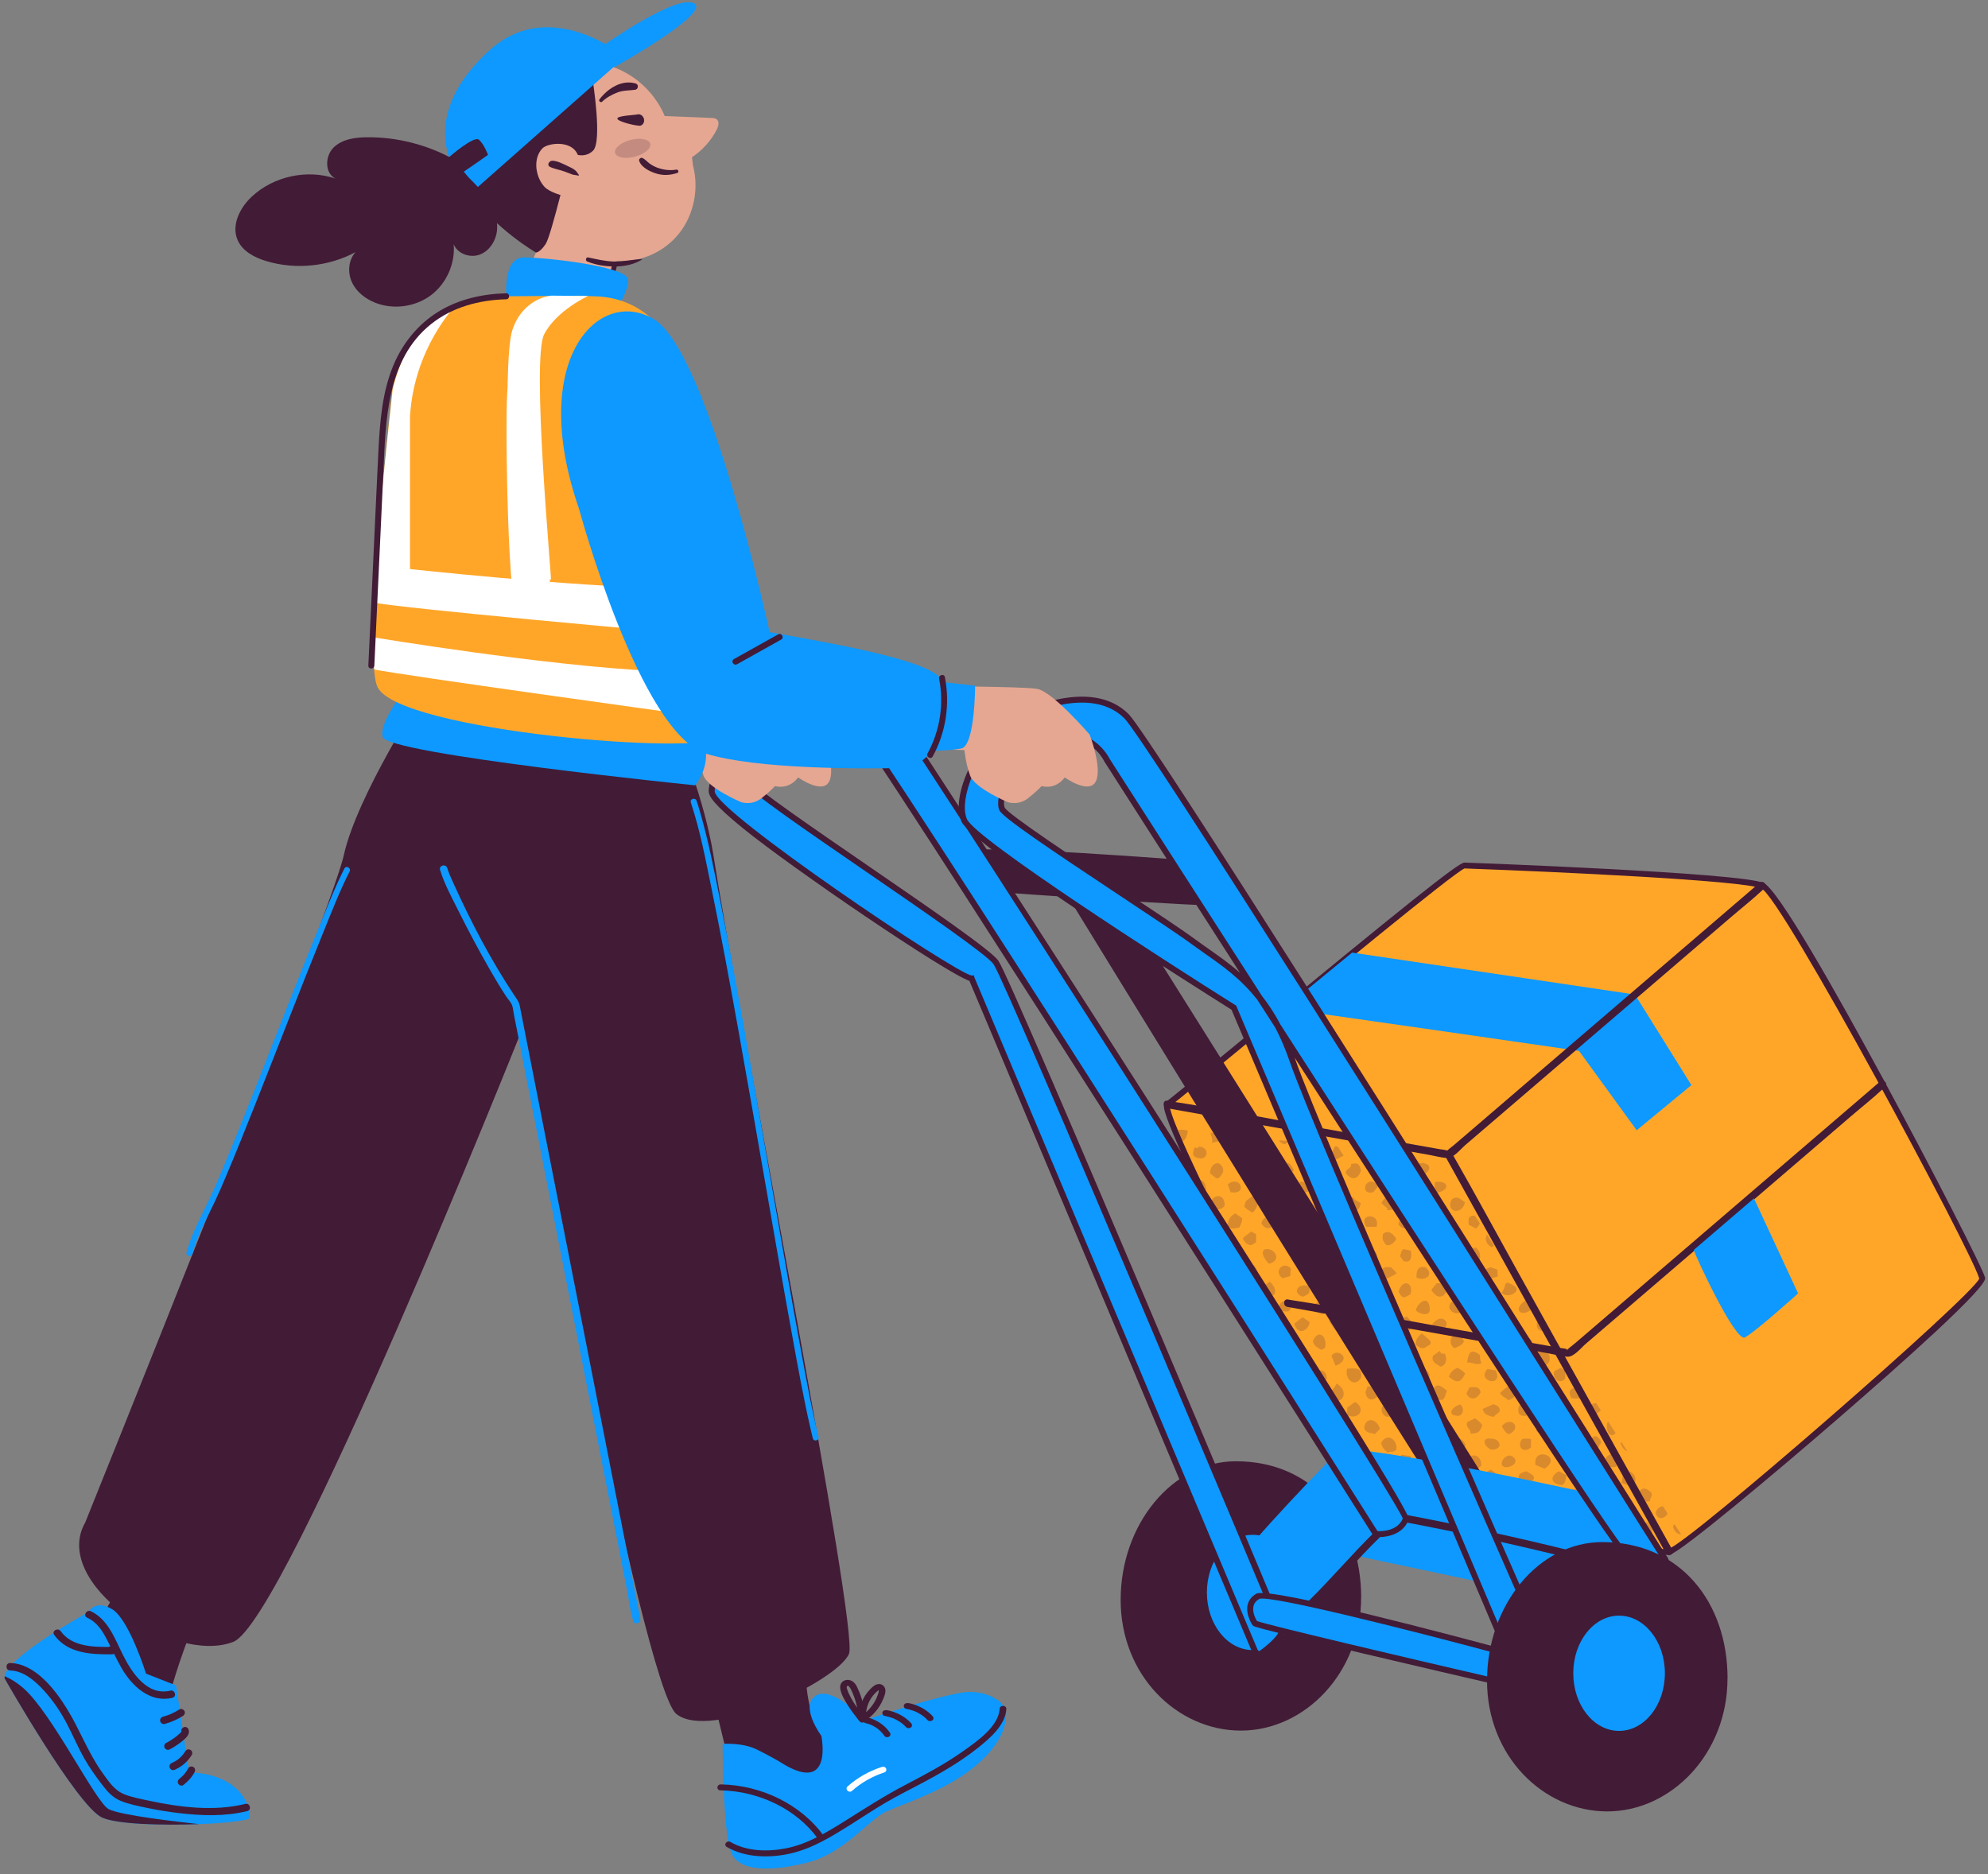 <svg xmlns="http://www.w3.org/2000/svg" width="543" height="512" viewBox="0 0 543 512" fill="none"><rect x="0" y="0" width="543" height="512" fill="#808080" stroke="none"/><path d="M399.95 236.439C397.619 236.278 322.321 299.34 318.895 301.72C315.47 304.099 371.775 411.634 376.325 413.355C380.877 415.06 451.252 424.947 456.013 423.87C460.758 422.794 542.119 353.043 541.443 349.264C540.768 345.487 488.211 244.736 481.392 241.938C474.572 239.14 399.967 236.439 399.967 236.439H399.95Z" fill="#FFA629"></path><path d="M451.451 424.611C434.515 423.468 380.238 415.686 376.024 414.111C371.248 412.326 319.141 312.315 317.951 302.652C317.918 302.331 317.806 301.477 318.417 301.06C319.479 300.32 327.97 293.31 338.73 284.451C384.516 246.697 398.364 235.65 399.972 235.636C403.026 235.748 474.803 238.368 481.67 241.182C485.593 242.791 501.644 271.25 514.413 294.838C527.811 319.583 541.834 346.966 542.22 349.119C542.686 351.725 520.204 371.807 501.274 388.192C484.758 402.486 459.123 423.984 456.179 424.658C455.536 424.803 453.88 424.772 451.451 424.611ZM319.544 302.249C319.318 308.842 371.409 409.608 376.636 412.599C380.303 413.966 450.76 424.208 455.826 423.067C461.004 421.765 538.729 354.088 540.612 349.297C538.874 342.398 486.575 244.944 481.059 242.677C475.783 240.507 425.816 238.176 400.019 237.243C396.948 238.529 361.181 268.019 339.759 285.688C329.048 294.516 321.185 301.012 319.528 302.249H319.544Z" fill="#421B36"></path><path d="M513.506 295.465C506.205 301.736 498.887 308.006 491.586 314.277C478.029 325.918 464.47 337.543 450.913 349.184C445.558 353.782 440.202 358.381 434.847 362.979C433.207 364.378 431.583 365.778 429.942 367.176C429.814 367.289 427.852 368.785 427.915 368.913C427.642 368.205 429.233 368.993 428.108 368.591C427.513 368.382 426.79 368.349 426.162 368.237C423.638 367.787 421.097 367.337 418.572 366.886C410.433 365.44 402.313 363.993 394.174 362.545C380.311 360.069 366.449 357.256 352.537 355.133C352.28 355.101 352.023 355.037 351.765 354.988C350.479 354.764 350.35 356.789 351.62 357.014C363.634 359.153 375.647 361.292 387.661 363.429C396.362 364.973 405.062 366.534 413.747 368.076C416.85 368.624 419.939 369.186 423.043 369.732C424.699 370.022 426.419 370.504 428.092 370.633C429.877 370.761 431.905 368.141 433.158 367.08C437.839 363.076 442.503 359.057 447.182 355.053C460.788 343.38 474.41 331.69 488.016 320.016C493.821 315.033 499.627 310.048 505.432 305.063C508.424 302.491 511.56 300.031 514.439 297.329C514.567 297.201 514.712 297.089 514.857 296.976C515.853 296.123 514.519 294.597 513.522 295.449L513.506 295.465Z" fill="#421B36"></path><path d="M350.628 275.574C351.996 275.574 431.298 287.087 431.298 287.087L447.043 308.762L461.984 296.428L446.561 271.683L369.316 260.235L350.628 275.574Z" fill="#0D99FF"></path><path d="M462.631 341.45C462.904 342.736 473.953 366.629 476.575 365.36C479.196 364.088 491.129 353.332 491.129 353.332L479.067 327.364L462.631 341.466V341.45Z" fill="#0D99FF"></path><path d="M456.808 423.419C451.935 414.641 447.047 405.862 442.173 397.083C432.909 380.41 423.646 363.735 414.382 347.061C408.529 336.53 402.82 325.918 396.821 315.467C396.403 314.742 395.969 314.469 395.148 314.308C393.218 313.955 391.305 313.617 389.375 313.279C381.318 311.849 373.26 310.402 365.203 308.97C350.037 306.269 334.872 303.567 319.707 300.866C319.416 300.819 319.126 300.77 318.853 300.707C317.567 300.481 317.439 302.506 318.708 302.732C330.723 304.871 342.735 307.008 354.75 309.147C363.451 310.692 372.15 312.25 380.835 313.794C383.938 314.341 387.027 314.903 390.131 315.451C391.787 315.74 393.508 316.223 395.18 316.351C396.966 316.48 398.991 313.858 400.246 312.798C404.927 308.793 409.589 304.773 414.27 300.77C427.876 289.097 441.498 277.408 455.104 265.735C460.909 260.75 466.715 255.766 472.521 250.781C475.512 248.208 478.648 245.749 481.527 243.047C481.656 242.919 481.8 242.805 481.945 242.693C482.942 241.841 481.607 240.313 480.61 241.165C473.309 247.436 465.992 253.707 458.69 259.978C445.132 271.619 431.574 283.245 418.017 294.886C412.662 299.484 407.307 304.083 401.952 308.681C400.311 310.08 398.687 311.478 397.047 312.878C396.917 312.99 394.954 314.485 395.019 314.614C394.746 313.907 396.338 314.695 395.213 314.293C394.618 314.084 393.894 314.051 393.267 313.939C390.742 313.489 388.201 313.039 385.676 312.588C377.538 311.142 369.417 309.694 361.279 308.247C347.416 305.771 333.553 302.956 319.625 300.835C319.369 300.803 319.112 300.738 318.853 300.69C317.567 300.465 317.439 302.491 318.708 302.716C327.393 304.26 336.078 305.819 344.779 307.363C358.544 309.822 372.311 312.267 386.078 314.727C389.246 315.29 392.415 315.852 395.582 316.415C395.309 316.223 395.019 316.046 394.746 315.852C401.548 328.104 408.352 340.357 415.171 352.609C425.979 372.049 436.769 391.487 447.577 410.943C450.053 415.396 452.53 419.866 455.006 424.32C455.634 425.462 457.468 424.562 456.824 423.419H456.808Z" fill="#421B36"></path><path d="M371.774 436.429C371.774 457.089 356.304 472.766 338.934 472.766C321.566 472.766 306.094 457.717 306.094 437.071C306.094 416.427 320.183 399.189 337.567 399.189C358.99 399.189 371.791 415.783 371.791 436.445L371.774 436.429Z" fill="#421B36"></path><path d="M342.158 450.769C349.069 450.769 354.672 443.722 354.672 435.029C354.672 426.335 349.069 419.287 342.158 419.287C335.249 419.287 329.646 426.335 329.646 435.029C329.646 443.722 335.249 450.769 342.158 450.769Z" fill="#0D99FF"></path><g opacity="0.2"><path d="M350.513 320.482C350.513 320.482 350.513 320.482 350.498 320.482C350.498 320.482 350.513 320.482 350.529 320.482H350.513ZM350.513 320.482C351.88 318.924 351.817 320.965 350.513 320.482ZM329.461 325.05C329.317 323.554 328.964 322.348 327.275 322.251V326.158C328.304 326.287 328.964 325.741 329.461 325.066V325.05ZM327.275 313.264V316.383C330.362 317.139 330.282 312.989 327.275 313.264ZM417.738 415.412C418.125 414.656 418.543 413.853 419.025 412.904C418.671 411.264 415.712 409.85 415.406 412.148C415.341 413.258 414.763 413.982 414.361 415.027C415.551 415.188 416.515 415.911 417.738 415.412ZM375.023 373.012C377.517 372.225 377.179 369.057 374.54 368.848C371.357 369.33 371.775 373.544 375.023 373.012ZM395.608 412.841C396.188 413.933 396.541 415.284 398.069 415.526C399.533 414.336 400.466 412.39 398.858 411.056C396.478 410.669 396.011 411.087 395.608 412.841ZM351.141 312.541C351.383 312.266 351.623 312.009 351.864 311.736L349.307 311.463C349.726 312.074 350.193 312.588 351.124 312.541H351.141ZM399.773 358.541C400.867 356.999 399.469 355.55 398.182 354.747C396.751 355.198 395.785 355.905 395.867 357.433C396.831 359.073 398.118 358.879 399.773 358.525V358.541ZM417.577 378.03C419.072 376.422 419.49 375.522 417.787 373.896C416.484 374.363 414.714 373.961 414.441 375.73C415.454 376.742 415.889 378.496 417.577 378.03ZM426.068 415.188C428.448 415.043 428.417 412.711 426.857 411.329C423.769 410.429 422.675 415.573 426.068 415.188ZM379.092 396.809C379.913 396.408 381.295 396.842 381.456 395.699C381.521 393.03 378.738 391.343 377.242 394.189C377.5 395.394 378.126 396.166 379.092 396.809ZM403.2 340.806C402.379 340.951 401.479 341.273 400.819 341.707C400.643 342.238 400.515 342.672 400.337 343.218C402.412 347.64 406.143 343.765 403.2 340.806ZM371.742 376.39C372.241 373.495 370.214 373.784 367.964 373.882C367.094 376.567 369.99 379.332 371.742 376.39ZM335.381 334.874C336.249 336.063 337.406 335.532 338.484 335.34C339.03 334.419 339.304 333.56 339.304 332.767C338.661 332.333 337.985 331.883 337.343 331.449C336.072 332.268 335.268 333.266 335.381 334.874ZM376.213 398.032C375.296 397.292 374.138 397.05 373.142 397.388L375.296 400.701C376.229 400.25 376.551 399.511 376.229 398.032H376.213ZM330.796 330.516C332.212 330.306 333.659 330.742 334.527 329.31C334.496 324.808 329.349 326.882 330.796 330.516ZM365.068 377.948C364.522 379.219 363.685 379.878 362.896 380.747C365.407 385.346 369.474 380.57 365.068 377.948ZM369.411 368.817C372.031 368.237 372.692 365.568 370.167 364.539C367.304 364.217 367.658 367.481 369.411 368.817ZM366.966 322.911C366.307 322.701 365.759 322.526 365.213 322.348C364.698 322.701 364.233 323.039 363.524 323.522C363.428 327.959 369.009 326.882 366.966 322.911ZM445.127 411.087C442.087 411.264 442.714 415.188 445.351 415.622C447.668 414.078 447.12 412.582 445.127 411.087ZM419.411 400.202C420.215 400.523 420.97 400.829 421.87 401.2C427.113 397.887 418.575 394.864 419.411 400.202ZM386.2 399.656C385.91 398.948 385.589 398.354 385.22 397.773C384.335 397.645 383.579 397.533 382.823 397.421C382.196 398.144 381.857 398.948 381.617 399.656C382.035 400.749 383.659 399.945 383.628 401.328C385.063 400.673 385.922 400.111 386.2 399.639V399.656ZM408.99 412.438C407.767 410.863 405.419 411.28 405.033 413.275C405.483 416.378 410.485 415.332 408.99 412.438ZM380.957 404.19C380.861 403.563 380.765 402.936 380.653 402.196C378.947 400.862 377.484 402.196 377.307 403.804L378.642 405.861C379.477 405.395 380.508 405.219 380.957 404.19ZM390.108 393.963C389.819 391.134 387.149 392.741 386.377 394.334C387.245 396.6 389.803 397.339 390.929 394.831C390.607 394.51 390.092 394.22 390.108 393.98V393.963ZM374.99 359.715C373.077 359.555 372.869 360.874 372.596 362.143C373.672 363.848 375.394 364.121 376.824 362.593C377.034 361.018 375.602 360.584 374.976 359.715H374.99ZM400.643 409.85C401.843 410.331 402.862 410.476 403.698 410.284C404.92 408.017 404.808 407.615 402.428 406.44C401.238 407.202 400.643 408.338 400.643 409.85ZM442.343 418.806C442.023 417.922 441.685 416.973 441.363 416.105C438.983 415.428 437.856 417.663 438.838 419.111L441.942 419.287C442.103 419.142 442.248 418.998 442.343 418.806ZM390.511 385.297C390.526 382.21 386.361 382.724 386.442 385.537C387.52 387.355 390.028 387.758 390.511 385.297ZM429.076 372.643L428.835 372.289C428.851 372.386 428.884 372.498 428.915 372.594C428.964 372.611 429.012 372.627 429.076 372.643ZM407.107 401.489C404.342 403.113 405.966 403.241 405.982 405.236C409.874 407.485 410.308 402.807 407.107 401.489ZM419.411 371.227C419.733 373.35 423.351 373.817 423.286 371.003C423.431 368.671 419.185 368.511 419.411 371.227ZM402.846 387.468C402.186 387.788 401.495 388.127 400.755 388.497C400.144 390.088 401.896 390.249 401.623 391.649C403.763 391.584 404.164 391.294 404.888 389.284C404.325 388.626 403.779 387.933 402.846 387.468ZM397.362 340.582C398.874 340.582 399.437 339.409 400.305 338.443C399.453 337.638 398.744 336.98 397.988 336.257C395.592 336.675 395.416 339.409 397.362 340.582ZM419.507 380.988C420.167 382.885 422.997 382.838 423.527 380.747C423.142 378.03 418.734 377.981 419.507 380.988ZM411.692 410.364C412.415 410.074 413.059 409.817 413.862 409.479C414.457 408.355 413.862 407.084 412.56 406.923C410.163 405.556 408.941 410.284 411.692 410.364ZM344.901 353.879C348.616 354.939 349.339 352.513 346.831 350.117C345.898 350.856 344.161 351.628 344.112 352.673L344.901 353.894V353.879ZM431.103 396.97C430.588 397.211 430.009 397.484 429.365 397.806C427.934 399.849 429.703 402.051 431.906 400.941C432.615 399.735 432.904 397.533 431.119 396.987L431.103 396.97ZM391.749 335.067C393.1 335.807 394.805 336.047 395.255 334.134C395.608 330.581 390.511 331.143 391.749 335.067ZM388.596 330.854C392.778 329.487 389.207 324.166 386.699 328.409C386.925 329.664 387.229 330.677 388.596 330.854ZM375.522 391.793C376.005 391.294 376.455 390.828 376.905 390.361C376.245 387.58 372.965 386.841 372.596 390.088C373.046 391.584 374.364 391.327 375.538 391.793H375.522ZM419.604 390.924C422.031 393.513 425.587 389.832 421.807 387.837C420.531 388.374 419.796 389.402 419.604 390.924ZM444.483 396.424L442.81 393.851C442.747 393.996 442.682 394.157 442.633 394.334C443.004 395.379 443.678 396.182 444.467 396.439L444.483 396.424ZM367.544 320.435C369.185 322.621 371.067 322.22 371.758 319.663C371.212 317.879 370.858 317.573 368.993 318.007C369.329 319.325 367.497 319.148 367.544 320.435ZM385.831 315.466L381.971 315.049C381.857 317.316 385.509 317.492 385.831 315.466ZM419.894 410.026C421.357 411.215 423.496 410.156 423.543 408.322C421.55 404.977 419.185 407.051 419.894 410.026ZM377.291 328.666C377.982 329.261 378.497 329.711 379.027 330.178C378.931 330.306 378.851 330.42 378.754 330.549C384.785 330.966 379.607 323.844 377.291 328.683V328.666ZM412.399 378.657C411.241 378.93 410.581 379.847 409.713 380.489C410.115 381.55 411.209 381.711 411.932 382.483C414.441 381.937 415.39 379.171 412.399 378.657ZM392.376 350.599C391.909 351.162 391.443 351.757 390.96 352.368C393.968 357.657 397.941 349.811 392.376 350.599ZM386.811 404.608C387.793 406.103 389.417 406.006 390.511 404.736C390.43 400.218 386.41 401.359 386.811 404.608ZM400.16 328.426C399.066 327.863 398.214 326.368 396.541 327.654C394.611 330.805 399.164 332.429 400.16 328.426ZM382.018 361.42C382.823 363.72 382.919 363.799 384.865 363.542C385.285 363.027 385.686 362.546 386.088 362.031C385.798 361.065 384.865 360.423 384.303 359.667C383.22 359.892 382.459 360.477 382.018 361.42ZM397.843 392.645C397.104 393.256 396.397 393.802 395.995 394.623C396.203 395.781 396.784 396.536 397.974 396.777C398.664 396.021 399.42 395.442 400.354 394.943C399.934 393.594 399.019 392.998 397.843 392.629V392.645ZM389.755 367.803C392.376 366.613 389.32 365.488 388.404 364.186C387.406 365.054 386.587 365.841 386.65 367.32C387.679 368.206 388.58 368.768 389.755 367.803ZM394.611 391.358C396.188 388.705 393.599 386.02 391.38 389.06C390.801 391.199 393.004 391.649 394.611 391.358ZM421.823 415.976C419.893 416.217 419.329 417.117 419.476 417.985L423.335 418.211C423.399 418.018 423.48 417.84 423.543 417.616C423.013 417.101 422.418 416.539 421.823 415.976ZM384.335 392.179C387.422 388.673 383.964 385.201 381.874 390.023C382.903 390.587 382.919 392.05 384.335 392.179ZM411.853 416.121C411.305 416.457 411.08 416.94 410.936 417.486L414.135 417.68C413.573 416.924 412.929 416.265 411.853 416.121ZM417.642 383.302C416.034 383.029 414.506 383.432 414.73 385.506C414.65 387.42 418.461 387.13 418.606 385.168C418.3 384.573 417.98 383.946 417.642 383.302ZM370.102 382.966C369.346 383.528 368.687 384.027 367.964 384.557V386.552C370.906 388.078 373.399 384.912 370.102 382.966ZM416.275 405.621C417.24 406.377 418.125 404.945 418.751 404.335C419.62 403.113 417.85 402.597 416.982 401.939C414.216 402.389 414.135 404.109 416.275 405.621ZM440.173 406.65C438.661 406.601 438.001 408.868 438.339 410.042C438.773 410.702 439.611 410.541 440.141 410.879C442.054 410.186 442.313 406.988 440.173 406.65ZM445.062 401.939C444.467 402.164 443.937 402.357 443.358 402.565C443.213 403.386 443.083 404.189 442.922 405.105C443.694 405.38 444.403 405.637 445.11 405.894C445.657 405.525 446.123 405.203 446.639 404.849C446.959 403.257 446.172 402.518 445.062 401.923V401.939ZM441.298 391.503L439.207 388.271C438.26 389.96 439.513 393.433 441.298 391.503ZM424.267 385.378C425.167 385.714 424.411 386.519 424.686 386.986C425.779 387.371 426.567 386.599 427.388 386.599C428.095 385.684 428.047 384.814 427.839 383.785C426.455 383.206 423.849 383.48 424.267 385.378ZM384.19 382.387C384.704 382.226 385.187 382.065 385.637 381.921C388.806 376.406 377.564 379.67 384.19 382.387ZM400.193 375.247C399.71 374.524 398.825 374.138 398.149 373.639C396.959 374.09 396.156 374.829 395.753 376.1C397.908 377.981 399.05 377.74 400.193 375.232V375.247ZM386.458 338.716C387.487 340.389 389.562 340.116 390.929 338.877C390.495 335.919 386.827 335.678 386.458 338.716ZM353.553 334.568C354.743 335.308 355.826 335.581 356.801 335.387C358.265 332.961 356.19 330.323 353.971 332.783C353.843 333.346 353.714 333.908 353.553 334.568ZM342.136 331.239C343.599 330.082 344.579 326.834 341.91 326.867C341.347 327.301 340.832 327.686 340.302 328.104C340.157 328.57 340.012 329.053 339.851 329.567C340.463 330.388 341.315 330.822 342.136 331.256V331.239ZM393.421 373.334C395.062 373.061 395.4 371.052 394.611 369.781H393.727C393.55 369.508 393.389 369.265 393.244 369.041C392.649 369.475 392.103 369.86 391.38 370.392C390.864 372.177 392.409 372.578 393.421 373.334ZM384.368 372.996C385.285 372.498 385.075 371.341 386.184 370.761C385.299 370.103 384.543 369.54 383.708 368.929C381.423 369.685 381.488 373.704 384.368 373.012V372.996ZM404.582 352.802C404.277 351.563 404.132 350.278 402.347 350.18C401.88 350.518 401.318 350.92 400.755 351.323C400.788 352.158 401.623 352.464 401.206 353.171C401.978 354.972 403.875 354.344 404.582 352.802ZM338.13 341.803C337.744 341.096 337.198 340.984 336.683 341.193L338.58 344.119C338.886 343.748 339.112 343.298 339.159 342.913C338.661 342.607 338.291 342.383 338.13 341.803ZM376.808 380.923C376.584 380.297 376.406 379.766 376.229 379.283C375.146 378.844 374.251 378.657 373.543 378.72C373.35 379.219 373.158 379.749 372.948 380.312C373.382 382.997 375.312 382.74 376.808 380.923ZM366.597 332.284C365.454 332.028 364.392 331.932 363.3 332.8C362.849 334.44 363.991 335.098 364.94 335.886C365.696 335.42 366.338 335.035 367.031 334.601C366.774 333.78 366.644 333.138 366.597 332.284ZM332.695 317.701C330.989 317.958 330.668 319.148 330.443 320.466C332.324 321.898 332.597 322.878 334.03 320.258C334.335 319.293 333.773 318.152 332.695 317.701ZM358.587 356.612C358.78 357.19 358.99 357.771 359.198 358.413C360.098 358.557 360.838 359.281 361.949 358.83C364.151 355.214 360.967 354.715 358.57 356.612H358.587ZM345.303 341.338C344.226 342.43 345.657 344.231 346.574 345.244C350.45 344.329 348.021 340.485 345.303 341.338ZM402.83 415.815C401.994 416.135 401.446 416.522 401.11 416.907L404.55 417.101C404.085 416.394 403.891 416.296 402.813 415.799L402.83 415.815ZM449.726 415.831C448.102 416.41 446.494 418.773 448.632 419.674L449.677 419.737C451.961 419.385 451.705 416.956 449.742 415.831H449.726ZM358.587 366.291C358.829 367.739 359.907 368.157 360.903 368.752C361.241 368.575 361.578 368.398 361.916 368.22C362.672 365.199 360.147 362.787 358.603 366.291H358.587ZM381.022 386.326V384.235C375.667 381.037 376.631 389.445 381.022 386.326ZM426.632 405.717C427.886 405.075 427.468 403.869 427.951 403.048C427.178 402.646 426.518 402.292 425.762 401.89C423.046 403.465 423.688 405.395 426.632 405.717ZM366.918 360.76C366.179 359.828 363.797 360.44 363.09 361.13C364.103 362.224 364.49 363.848 366.065 364.04C367.465 363.461 367.078 361.935 366.918 360.76ZM379.092 364.555C378.432 365.117 377.853 365.6 377.227 366.115C378.803 369.106 379.414 369.412 381.537 366.533C381.006 365.504 380.25 364.893 379.076 364.555H379.092ZM419.796 361.613C419.476 363.461 421.63 364.345 422.885 363.125C422.885 363.125 422.885 363.108 422.916 363.092L420.97 360.085C420.279 360.358 419.7 360.937 419.796 361.597V361.613ZM334.27 337.51L334.368 337.655C334.368 337.655 334.368 337.608 334.368 337.575C334.335 337.559 334.303 337.543 334.27 337.526V337.51ZM377.195 319.18C377.935 320.242 378.208 321.11 379.349 321.705C379.848 322.139 381.118 321.56 380.7 320.869C380.025 319.969 381.006 319.454 381.134 318.826C379.687 316.866 378.513 317.862 377.211 319.18H377.195ZM385.75 323.746C385.621 323.522 385.46 323.233 385.203 322.766C377.806 321.882 384.496 330.115 385.75 323.746ZM407.895 383.608C406.931 384.042 405.998 384.445 405 384.879C405.354 386.743 406.754 386.664 407.863 387.081C408.491 386.568 409.069 386.069 409.601 385.635C409.842 384.139 408.78 383.979 407.895 383.593V383.608ZM391.716 378.993C391.443 380.617 391.975 382.997 394.194 382.306C394.756 381.648 394.837 380.859 395.223 379.926C394.082 379.091 393.052 377.74 391.701 379.01L391.716 378.993ZM413.251 372.401C414.585 369.781 410.936 367.707 410.067 370.602C409.585 372.932 411.563 372.804 413.251 372.401ZM437.695 413.837C437.359 412.26 436.169 411.119 434.624 411.345C433.724 412.246 433.756 413.177 433.917 414.126C435.236 414.962 436.458 415.155 437.695 413.853V413.837ZM407.445 340.727C407.686 340.582 407.895 340.405 408.089 340.228L406.143 337.237C405.45 338.347 405.917 339.955 407.445 340.727ZM381.36 338.476C380.798 337.188 379.108 335.79 377.79 337.076C377.34 338.363 377.837 339.327 378.721 340.179C379.816 340.265 380.695 339.698 381.36 338.476ZM391.331 408.579C391.669 409.335 391.926 410.139 392.859 410.461C393.631 410.074 394.66 410.412 395.127 409.479C395.078 408.819 394.112 408.29 394.611 407.438C393.743 405.315 391.926 407.261 391.331 408.579ZM345.512 325.773C346.751 325.997 347.78 325.806 348.744 325.162C348.697 324.229 348.165 323.571 347.796 322.911C345.561 321.576 343.968 324.021 345.512 325.789V325.773ZM450.627 410.074C450.771 409.078 451.656 408.338 450.884 407.599C450.16 406.859 448.89 406.151 448.037 407.132C446.494 408.901 448.681 410.718 450.627 410.074ZM433.483 394.607C434.125 395.475 434.545 396.488 436.008 396.439C436.442 395.555 436.909 394.768 437.406 393.996C435.927 391.054 434.706 392.533 433.483 394.607ZM413.878 362.658V360.969C412.882 359.924 411.804 359.892 410.565 360.44C410.42 360.921 410.259 361.468 410.035 362.208C411.337 363.414 412.415 364.266 413.878 362.658ZM390.511 357.368C390.22 353.719 387.359 355.599 386.699 357.93C387.777 359.152 390.897 359.78 390.511 357.368ZM348.809 319.486C348.455 320.627 350.063 321.978 350.513 320.499C350.513 320.499 350.513 320.499 350.498 320.499C350.498 320.499 350.513 320.499 350.529 320.499C351.897 318.94 351.833 320.981 350.529 320.499C351.817 321.56 352.186 321.448 353.392 319.647C351.688 315.917 350.916 318.698 348.826 319.502L348.809 319.486ZM343.599 320.596C343.48 319.094 342.644 318.163 341.09 317.797C339.289 320.482 340.703 322.927 343.599 320.596ZM430.845 388.014C429.043 388.432 428.98 389.188 429.302 391.15C430.025 391.857 430.845 391.922 431.761 391.633C432.935 390.088 432.823 388.593 430.845 387.998V388.014ZM357.751 361.195C357.06 360.713 356.449 360.295 355.789 359.828C354.984 360.454 354.244 361.034 353.521 361.597C354.197 364.651 357.219 364.009 357.751 361.195ZM397.248 368.318C398.149 367.9 399.243 367.642 399.887 366.452C398.037 361.821 394.451 366.356 397.248 368.318ZM383.017 331.802C382.004 332.51 382.501 333.684 381.923 334.375C383.225 336.707 386.265 335.42 385.252 332.671C384.512 332.382 383.756 332.076 383.033 331.787L383.017 331.802ZM386.699 376.1C389.884 379.154 392.231 375.73 388.71 373.576C387.214 373.768 386.956 374.829 386.699 376.1ZM382.018 352.881C382.952 354.715 383.306 354.78 385.268 353.541C386.2 350.035 382.856 349.377 382.018 352.881ZM432.212 408.563C432.02 408.065 431.859 407.646 431.698 407.228C425.972 404.655 430.38 414.866 432.212 408.563ZM363.685 341.852C363.605 343.267 363.379 344.875 365.003 345.292C365.437 345.083 366.21 344.665 366.452 344.473V341.933C365.358 340.79 365.278 340.774 363.685 341.835V341.852ZM370.311 340.277C371.871 340.277 371.775 337.51 370.617 336.658C367.561 336.675 366.933 340.356 370.311 340.277ZM369.764 345.887C369.143 346.412 368.643 347.126 368.268 348.026C368.816 348.654 369.217 349.216 369.507 349.923C371.984 349.473 372.755 345.887 369.78 345.887H369.764ZM408.764 358.107C409.043 356.532 408.539 355.557 407.252 355.181C406.787 355.534 406.271 355.905 405.805 356.243V358.445C406.288 358.622 406.705 358.767 407.14 358.928C407.671 358.655 408.185 358.396 408.747 358.107H408.764ZM330.749 310.015C331.038 310.659 331.15 311.318 331.087 312.25C332.695 311.591 334.174 312.203 333.659 310C333.675 309.919 333.691 309.839 333.691 309.758L330.684 309.42C330.651 309.597 330.668 309.791 330.749 310V310.015ZM409.552 394.381C409.181 393.385 408.474 392.983 406.899 392.983C404.92 392.822 405.226 394.703 406.544 395.538C407.3 396.584 410.019 395.797 409.552 394.381ZM404.631 372.433C404.325 371.614 404.181 370.971 404.26 370.198C401.656 368.092 401.11 369.604 400.723 372.225C402.057 372.097 403.152 373.028 404.631 372.433ZM371.662 328.715C371.084 328.088 370.134 328.153 369.796 327.317C369.651 326.947 369.105 327.012 368.767 327.252C365.824 329.986 371.196 332.718 371.662 328.715ZM398.375 401.954C397.86 402.003 397.426 402.035 397.008 402.068C396.702 402.999 396.429 403.836 396.203 404.576C396.751 405.525 397.668 405.509 398.391 405.798C400.965 404.977 399.325 403.37 398.391 401.954H398.375ZM391.909 397.855C392.07 398.176 392.248 398.498 392.441 398.883C392.07 399.222 391.716 399.56 391.314 399.945C393.1 402.662 395.302 400.363 395.19 397.95C394.177 397.5 392.602 397.083 391.926 397.855H391.909ZM374.236 316.495C375.585 316.479 376.439 315.385 376.262 314.421L373.061 314.067C372.482 315.065 372.579 316.447 374.236 316.495ZM343.631 347.688C343.309 346.998 343.067 346.225 342.472 345.566C341.524 345.726 340.929 345.983 340.029 346.338L341.991 349.345C342.409 349.119 342.939 348.589 343.646 347.672L343.631 347.688ZM407.107 346.177C406.19 346.482 405.387 346.837 405.016 347.753C405.483 350.005 407.574 349.167 409.102 348.717C409.069 348.059 409.022 347.511 408.99 346.82C408.282 346.578 407.686 346.386 407.107 346.193V346.177ZM341.749 340.163C342.183 339.906 342.731 339.6 343.1 339.392V337.141C342.666 336.915 342.215 336.675 341.716 336.418C340.993 337.172 339.98 337.51 339.45 338.378C339.98 339.279 340.479 340.099 341.749 340.148V340.163ZM374.075 344.585C379.188 344.746 373.592 337.543 372.547 343.379C373.168 344.14 373.678 344.542 374.075 344.585ZM362.415 376.567C362.27 374.171 360.63 373.945 358.715 374.845C358.731 374.99 358.764 375.119 358.78 375.247L360.243 377.498C360.983 377.323 361.836 377.37 362.415 376.551V376.567ZM405.436 366.421C405.564 368.141 408.716 368.992 409.246 367.352C409.44 365.262 405.966 363.75 405.436 366.421ZM388.178 321.206C390.318 320.482 391.701 318.152 388.612 317.701C386.393 317.524 386.071 320.643 388.178 321.206ZM364.312 350.872C363.974 351.515 363.074 351.74 363.026 352.849C366.307 356.145 369.635 350.1 364.312 350.872ZM413.75 351.354C410.259 349.296 411.788 351.05 410.163 353.091C411.241 354.925 415.792 353.042 413.75 351.354ZM439.9 397.26C438.871 397.677 438.484 398.401 438.243 399.205C438.565 399.688 438.871 400.154 439.24 400.701C439.996 400.764 440.817 400.99 441.604 400.491C441.653 399.672 441.685 398.916 441.732 398.111C441.057 397.806 440.43 397.5 439.9 397.26ZM354.309 316.302C355.21 316.544 355.933 317.186 356.93 316.624C357.172 315.996 357.429 315.289 357.751 314.47C355.371 312.138 353.73 313.826 354.325 316.302H354.309ZM406.288 373.977C403.119 377.418 410.775 379.187 408.556 374.363C407.863 374.251 407.172 374.122 406.288 373.977ZM425.249 396.037H427.001C428.947 393.674 425.587 390.989 424.171 393.77C424.509 394.526 424.46 395.442 425.249 396.037ZM381.988 408.257C382.807 410.606 383.628 410.926 385.702 409.335C385.702 406.876 383.064 406.038 381.988 408.257ZM360.952 345.824C360.003 346.274 358.925 346.434 358.587 347.833C359.954 351.467 364.586 347.656 360.952 345.824ZM350.305 349.216C353.313 348.348 352.17 349.007 352.604 346.499C350.385 344.312 347.748 347.383 350.305 349.216ZM389.433 346.209C387.231 345.726 386.892 347.061 386.876 349.023C389.224 350.1 391.814 348.348 389.433 346.209ZM404.421 380.344C404.085 378.625 402.685 378.914 401.366 378.993C401.061 379.605 400.788 380.167 400.529 380.698C401.511 382.789 403.586 382.21 404.421 380.344ZM378.738 349.312C379.752 348.782 380.653 348.493 381.521 347.817C380.989 347.271 380.523 346.772 379.977 346.193C377.162 345.694 376.31 347.688 378.754 349.328L378.738 349.312ZM424.122 367.24C424.542 368.092 425.345 368.206 425.972 368.752C426.084 368.607 426.182 368.479 426.294 368.334L425.055 366.421C424.815 366.725 424.46 366.983 424.122 367.24ZM411.563 400.829C413.171 400.701 415.133 399.189 413.059 397.838C411.097 396.632 408.523 400.862 411.563 400.829ZM418.526 357.561C418.51 356.145 418.382 355.953 416.79 355.165C412.978 357.593 415.358 360.197 418.526 357.561ZM394.499 344.907C395.19 344.763 395.4 343.942 394.789 343.475C394.016 342.913 394.483 341.947 393.856 341.24C393.197 341.24 392.859 341.466 392.248 341.674C391.186 343.878 391.83 345.582 394.499 344.907ZM401.173 334.568C401.768 334.89 402.379 335.212 403.2 335.646C403.569 335.196 403.971 334.713 404.213 334.214L402.846 332.107C401.414 332.028 400.884 332.445 401.173 334.552V334.568ZM347.957 332.718C347.314 330.95 344.691 332.688 344.547 334.246C346.026 336.675 348.648 335.34 347.957 332.718ZM418.494 366.389C417.915 365.584 415.792 363.687 415.229 365.215C415.519 366.05 414.907 366.662 414.795 367.336C415.567 368.671 418.895 368.157 418.494 366.405V366.389ZM355.628 341.257C355.114 341.996 354.599 342.719 354.116 343.396C354.277 344.184 354.711 344.618 355.434 344.987C358.04 344.504 358.57 341.562 355.611 341.273L355.628 341.257ZM395.141 361.355C394.322 359.425 392.183 360.23 391.219 361.774C391.942 364.056 395.239 363.622 395.141 361.355ZM352.604 329.921V328.104C348.471 325.596 347.153 332.558 352.604 329.921ZM436.65 405.075C439.016 403.064 434.029 400.878 433.547 403.932C433.756 405.476 435.429 405.878 436.65 405.075ZM400.949 398.048C401.752 398.9 401.688 399.704 401.495 400.46C402.54 401.344 403.504 401.375 404.582 400.46C404.711 398.272 403.184 396.793 400.963 398.064L400.949 398.048ZM404.293 361.065C403.81 359.12 400.529 359.941 401.141 361.902C401.801 363.767 404.085 363.461 405.016 361.87C404.696 361.532 404.325 361.324 404.293 361.082V361.065ZM373.191 335.147H375.972C377.242 331.176 370.68 331.481 373.191 335.147ZM387.535 411.924C386.571 413.9 387.117 415.428 389.45 414.56C391.54 413.564 389.289 410.107 387.535 411.924ZM435.574 386.664C436.136 386.213 436.715 385.731 437.261 385.297L435.975 383.302C434.335 383.302 432.148 385.635 435.574 386.664ZM427.533 376.63V374.524C427.083 374.234 426.663 373.945 426.262 373.688C425.683 373.978 425.184 374.251 424.493 374.605C423.881 376.406 426.021 378.382 427.517 376.646L427.533 376.63ZM396.445 348.638C397.153 348.943 397.843 349.249 398.648 349.601C401.124 345.229 396.59 343.636 396.445 348.638ZM429.173 381.937C430.154 382.065 431.087 382.113 432.018 381.952C434.559 379.171 426.873 377.467 429.173 381.937ZM352.636 365.633C352.636 365.633 352.524 365.568 352.475 365.535L352.62 365.761C352.62 365.761 352.62 365.665 352.62 365.616L352.636 365.633ZM343.165 310.787L340.157 310.465C339.851 312.765 342.666 312.492 343.165 310.787ZM412.093 391.824C415.969 390.168 412.753 386.552 410.18 389.589C410.693 390.426 410.999 391.294 412.093 391.824ZM356.624 370.441C356.159 369.748 355.676 369.636 355.226 369.781L356.962 372.45C357.831 372.081 358.12 371.372 356.624 370.424V370.441ZM355.837 354.265C357.783 353.38 357.831 353.299 357.557 351.386C354.855 350.261 352.573 353.091 355.837 354.265ZM452.218 413.258C452.605 415.043 454.085 415.107 455.21 413.949C455.322 413.772 455.419 413.611 455.483 413.45L454.213 411.49C453.425 411.505 452.556 412.036 452.218 413.275V413.258ZM351.945 358.236C353.087 357.127 353.488 355.97 351.897 355.116C348.552 355.487 348.391 358.702 351.945 358.236ZM336.104 325.676C341.009 326.561 338.774 320.725 335.348 323.538C335.621 324.294 335.863 324.985 336.104 325.676ZM362.238 339.439C362.768 337.881 361.981 337.141 360.936 336.481C356.771 337.125 359.151 340.212 362.238 339.439ZM432.051 416.506C430.62 416.184 429.624 416.522 428.98 417.745C429.108 418.018 429.237 418.291 429.381 418.564L432.116 418.725C432.678 418.13 432.823 417.294 432.051 416.506ZM459.214 419.191L457.429 416.426C457.268 416.49 457.107 416.586 456.978 416.795C457.011 418.146 458.089 419.159 459.214 419.191ZM415.712 393.143C414.151 395.282 416.258 397.26 418.172 395.379V393.143C417.224 392.951 416.468 392.918 415.712 393.143ZM360.822 317.605C359.97 317.991 359.263 318.119 358.941 319.003C358.603 319.84 359.986 320.177 359.568 321.061C359.632 321.641 360.565 321.544 360.936 321.528C361.965 320.113 362.705 318.651 360.822 317.605ZM379.012 377.643C381.087 376.936 381.988 375.392 379.736 374.073C378.143 374.701 376.406 377.531 379.012 377.643ZM385.364 341.658C384.625 341.499 383.948 341.353 383.369 341.224C382.534 341.691 382.791 342.559 382.34 343.106C382.727 343.62 383.08 344.086 383.402 344.537C385.589 345.083 385.574 343.298 385.364 341.674V341.658ZM373.399 351.612C373.48 352.303 372.596 352.914 373.191 353.766C374.976 354.008 375.795 353.574 376.567 351.901C375.732 350.583 374.493 350.486 373.399 351.612ZM350.079 337.447C350.016 338.154 350.224 339.103 350.707 340.293C351.688 340.163 352.363 339.712 353.007 339.279C353.425 337.463 351.367 336.096 350.095 337.43L350.079 337.447ZM375.072 325.708C375.522 325.162 375.956 324.632 376.535 323.94C373.335 320.226 370.858 326.609 375.072 325.708ZM364.763 316.833C365.535 316.447 366.242 316.078 366.998 315.691C366.468 314.888 365.985 314.132 365.39 313.215L364.602 313.136C364.28 313.939 363.927 314.566 363.556 315.177C363.927 315.821 363.991 316.607 364.779 316.833H364.763ZM363.669 370.408C364.023 371.244 364.361 372.064 364.795 373.11C369.604 371.292 365.262 367.947 363.669 370.408ZM391.893 322.943C391.877 323.923 391.685 324.921 392.456 325.853C396.445 325.066 395.528 322.251 391.893 322.943ZM355.885 322.831C353.955 322.589 355.338 324.647 354.68 325.836C357.879 326.223 359.44 324.166 355.885 322.831ZM344.966 315.145C346.026 316.286 349.131 316.318 348.536 314.34C347.538 313.071 344.338 312.733 344.966 315.145ZM378.577 355.76C376.052 358.541 379.398 359.684 381.006 357.029C380.523 355.937 379.715 355.513 378.577 355.76ZM410.341 343.701L410.067 343.283C410.067 343.283 410.002 343.412 409.97 343.492C410.098 343.557 410.227 343.636 410.341 343.717V343.701ZM370.633 355.519C368.461 355.198 368.092 357.319 369.25 358.478C370.295 358.814 370.167 356.917 371.406 357.335C372.932 357.127 371.823 355.133 370.65 355.519H370.633ZM361.932 329.905C362.044 329.359 362.142 328.86 362.287 328.136C358.024 325.531 357.879 331.449 361.932 329.905ZM370.906 393.931L371.18 394.349C371.1 394.188 371.019 394.043 370.906 393.931ZM397.764 386.727C399.549 387.177 400.209 384.798 398.874 383.705C397.024 383.979 394.95 386.47 397.764 386.727ZM337.471 313.537C336.988 313.859 336.522 314.148 335.798 314.615C337.518 318.392 340.96 314.743 337.471 313.537ZM327.275 326.142V322.638C326.278 322.686 325.94 323.441 325.602 324.101C325.618 324.133 325.634 324.182 325.65 324.229L326.889 326.142C327.001 326.158 327.13 326.175 327.275 326.142ZM327.275 316.383V313.649C326.985 313.586 326.696 313.521 326.341 313.44C325.73 314.951 325.457 315.9 327.275 316.383ZM318.543 313.264L319.845 315.257C319.941 315.096 320.053 314.935 320.183 314.807C319.812 314.244 319.507 313.778 319.185 313.28C318.977 313.264 318.751 313.264 318.543 313.264ZM324.22 320.531C325.135 319.663 323.48 319.148 322.804 318.634C323.898 316.962 322.643 317.251 321.663 318.087L323.511 320.949C323.753 320.821 323.994 320.676 324.204 320.531H324.22ZM324.46 308.841C322.097 308.311 319.651 308.552 321.598 311.382C323.544 312.733 324.204 310.418 324.46 308.841Z" fill="#421B36"></path></g><path d="M289.128 240.732C289.128 240.732 402.491 425.831 406.143 427.312C409.794 428.807 416.419 421.249 416.419 421.249L303.087 240.732C303.087 240.732 292.392 237.21 289.128 240.732Z" fill="#421B36"></path><path d="M327.317 235.249C327.317 235.249 263.776 230.152 262.762 232.788C261.749 235.442 272.492 243.706 272.492 243.706C272.492 243.706 332.415 248.047 332.527 247.228C333.139 242.805 327.317 235.233 327.317 235.233V235.249Z" fill="#421B36"></path><path d="M366.073 396.198C364.61 396.987 339.104 423.853 338.427 426.507C337.753 429.176 346.452 450.207 346.452 450.207L371.267 425.173L444.876 440.801L455.668 426.089C455.668 426.089 446.71 411.521 444.876 410.525C443.026 409.527 370.399 393.866 366.073 396.198Z" fill="#0D99FF"></path><path d="M383.756 415.832C399.082 418.742 414.345 422.054 429.477 425.833C430.749 426.155 431.295 424.193 430.025 423.871C414.891 420.092 399.628 416.78 384.303 413.87C383.033 413.628 382.469 415.59 383.756 415.832Z" fill="#421B36"></path><path d="M342.781 451.028L265.392 267.278C262.69 267.568 195.096 223.141 194.422 216.308C193.729 209.281 215.087 180.323 221.069 178.667C227.052 177.01 231.394 177.332 236.059 182.67C240.723 187.993 384.95 412.277 384 414.85C382.215 419.737 375.766 419.03 375.766 419.03C375.766 419.03 231.056 190.324 227.728 189.328C224.399 188.331 199.744 207.979 203.732 213.317C207.738 218.638 268.367 257.614 272.035 262.953C275.701 268.291 349.342 443.148 350.003 445.32C350.484 446.911 346.738 449.999 344.678 451.558C344.02 452.057 343.087 451.798 342.765 451.044L342.781 451.028Z" fill="#0D99FF"></path><path d="M343.94 452.62C343.763 452.62 343.586 452.603 343.392 452.556C342.766 452.395 342.267 451.945 342.025 451.35L264.782 267.953C258.237 265.702 216.486 237.308 202.801 226.164C194.856 219.702 193.714 217.546 193.602 216.405C192.83 208.67 214.524 179.649 220.845 177.897C226.86 176.224 231.604 176.352 236.67 182.14C239.162 184.987 278.05 245.042 312.82 299.356C385.545 412.986 384.998 414.497 384.756 415.139C383.165 419.481 378.115 420.108 375.67 419.852L375.285 419.803L375.075 419.465C326.072 342.013 232.554 195.069 227.39 190.1C224.963 190.003 210.569 200.503 205.552 208.301C204.201 210.408 203.781 212.015 204.376 212.82C206.259 215.328 222.1 226.213 237.442 236.744C254.569 248.514 270.749 259.641 272.711 262.471C274.704 265.38 295.677 314.389 312.901 354.988C331.267 398.24 350.42 443.873 350.791 445.079C350.968 445.658 351.514 447.426 345.177 452.202C344.808 452.475 344.374 452.62 343.94 452.62ZM266.005 266.411L266.133 266.973L343.521 450.723C343.602 450.9 343.747 450.963 343.826 450.979C343.908 450.996 344.052 451.012 344.213 450.9C348.668 447.555 349.359 445.898 349.247 445.56C348.812 444.242 274.994 268.66 271.393 263.42C269.608 260.815 252.045 248.756 236.542 238.111C220.395 227.016 205.132 216.534 203.106 213.816C201.949 212.272 202.479 209.892 204.682 206.741C209.974 199.152 224.802 187.608 227.985 188.572C231.347 189.585 342.01 364.154 376.249 418.275C377.552 418.34 381.749 418.242 383.165 414.818C379.947 406.86 242.428 191.209 235.464 183.234C230.946 178.072 226.844 177.944 221.295 179.488C215.828 180.999 194.55 209.395 195.226 216.261C195.789 221.951 260.617 265.686 265.41 266.507L266.005 266.442V266.411Z" fill="#421B36"></path><path d="M342.768 443.486C344.441 444.515 408.079 459.228 408.079 459.228L410.749 451.348C410.749 451.348 346.949 434.096 343.573 436.058C339.375 438.502 342.784 443.486 342.784 443.486H342.768Z" fill="#0D99FF"></path><path d="M408.624 460.176L407.9 460.015C397.253 457.556 344.038 445.224 342.348 444.179L342.108 443.953C342.027 443.841 340.178 441.09 340.773 438.438C341.062 437.152 341.866 436.107 343.153 435.367C346.642 433.34 400.245 447.683 410.955 450.578L411.792 450.802L408.607 460.192L408.624 460.176ZM343.329 442.842C346.497 444.001 382.877 452.57 407.546 458.279L409.702 451.928C385.449 445.383 346.852 435.657 343.956 436.781C343.088 437.297 342.558 437.955 342.365 438.792C341.994 440.432 342.976 442.264 343.329 442.842Z" fill="#421B36"></path><path d="M410.157 447.989L336.982 275.271C336.982 275.271 266.315 230.892 263.324 224.09C260.349 217.306 268.343 200.311 278.008 195.647C287.673 190.984 300.331 188.315 307.665 195.647C314.997 202.98 452.582 422.875 454.657 425.735C456.731 428.598 447.999 426.636 444.01 424.643C440.005 422.649 302.34 207.643 302.34 207.643C302.34 207.643 297.676 197.642 286.676 202.641C275.676 207.643 272.347 217.964 273.682 220.955C275.016 223.946 316.992 250.605 325.998 257.261C334.987 263.919 345.988 269.257 352.984 289.581C359.98 309.903 417.619 440.786 417.619 440.786L411.62 445.303" fill="#0D99FF"></path><path d="M409.448 448.311L336.371 275.833C328.152 270.671 265.592 231.198 262.617 224.428C259.061 216.34 268.904 199.168 277.686 194.924C282.493 192.608 298.93 185.742 308.274 195.084C313.903 200.712 395.07 329.648 434.086 391.6C446.148 410.767 454.865 424.611 455.348 425.269C456.118 426.33 455.782 427.023 455.509 427.343C453.981 429.144 446.421 426.764 443.672 425.383C441.163 424.128 393.366 350.551 353.643 288.97C353.691 289.098 353.722 289.21 353.771 289.339C360.671 309.39 417.811 439.177 418.39 440.479L418.647 441.076L412.134 445.98L411.153 444.676L416.637 440.544C412.423 430.961 358.918 309.292 352.227 289.869C351.037 286.413 349.718 283.39 348.32 280.721C346.678 278.164 345.054 275.656 343.446 273.148C338.895 267.342 333.877 263.838 329.229 260.59C327.975 259.706 326.736 258.836 325.53 257.952C322.282 255.54 314.465 250.363 306.184 244.865C286.675 231.921 273.841 223.302 272.957 221.326C271.461 217.948 274.951 207.111 286.354 201.935C297.949 196.66 303.031 207.224 303.095 207.321C314.916 225.779 329.455 248.434 344.685 272.07C346.47 274.338 348.19 276.942 349.799 279.997C393.816 348.3 441.485 421.652 444.475 423.983C447.788 425.64 452.87 426.652 454.109 426.347C454.093 426.314 454.06 426.283 454.028 426.234C453.514 425.527 445.681 413.082 432.703 392.468C393.719 330.565 312.617 201.741 307.115 196.242C298.528 187.655 282.96 194.199 278.393 196.403C269.018 200.92 261.346 217.514 264.113 223.785C266.476 229.171 317.86 262.294 337.447 274.595L337.657 274.723L337.753 274.964L410.927 447.683L409.432 448.311H409.448ZM292.545 202.079C290.937 202.079 289.104 202.464 287.029 203.397C276.158 208.334 273.375 218.254 274.436 220.649C275.418 222.499 293.719 234.638 307.084 243.498C315.737 249.238 323.199 254.189 326.496 256.634C327.686 257.518 328.908 258.37 330.162 259.256C332.929 261.201 335.823 263.227 338.686 265.751C320.481 237.469 305.974 214.813 301.68 208.092C301.503 207.723 298.752 202.079 292.562 202.079H292.545Z" fill="#421B36"></path><path d="M471.847 458.505C471.847 479.166 456.377 494.842 439.007 494.842C421.638 494.842 406.167 479.793 406.167 459.147C406.167 438.503 420.256 421.266 437.64 421.266C459.063 421.266 471.864 437.859 471.864 458.52L471.847 458.505Z" fill="#421B36"></path><path d="M454.745 457.105C454.745 465.804 449.147 472.847 442.231 472.847C435.317 472.847 429.719 465.804 429.719 457.105C429.719 448.406 435.317 441.363 442.231 441.363C449.147 441.363 454.745 448.406 454.745 457.105Z" fill="#0D99FF"></path><path d="M359.05 438.583C365.161 432.617 370.645 426.041 376.756 420.076C377.689 419.159 376.257 417.729 375.325 418.646C369.214 424.611 363.729 431.187 357.618 437.169C356.684 438.085 358.117 439.516 359.05 438.599V438.583Z" fill="#421B36"></path><path d="M211.687 214.749C215.869 215.745 217.992 212.369 217.992 212.369C217.992 212.369 224.665 217.144 226.499 213.461C228.332 209.78 224.81 200.679 224.81 200.679C224.81 200.679 214.727 188.942 210.465 188.186C206.22 187.447 176.691 187.463 176.08 187.382C176.08 187.382 168.554 199.828 171.738 202.142C174.922 204.458 190.619 204.925 190.619 204.925C190.619 204.925 190.892 208.382 192.147 211.854C193.401 215.327 202.342 219.09 202.342 219.09C202.342 219.09 205.27 220.247 208.101 217.98C210.915 215.712 211.671 214.732 211.671 214.732L211.687 214.749Z" fill="#E5A792"></path><path d="M41.958 416.957C36.892 425.801 31.826 434.659 26.76 443.503C26.76 443.503 35.219 459.131 40.896 460.015C46.573 460.885 47.12 460.225 47.12 460.225C49.42 452.394 52.347 444.758 55.547 437.248C57.718 432.151 63.701 431.187 63.701 431.187C63.701 431.187 41.958 416.973 42.858 417.069" fill="#421B36"></path><path d="M1.284 458.552C1.284 458.552 20.953 493.186 27.804 496.483C34.655 499.779 67.736 498.348 68.17 496.595C68.605 494.843 66.932 484.809 51.638 484.134L48.099 460.434L39.881 457.202C39.881 457.202 35.282 442.425 30.65 439.611C26.002 436.798 24.137 440.4 24.137 440.4C24.137 440.4 0.303 453.455 1.284 458.536V458.552Z" fill="#0D99FF"></path><path d="M252.822 489.392C239.409 495.374 210.765 508.977 207.517 507.207C205.169 505.921 199.556 503.012 199.878 497.978C200.248 491.788 199.556 484.778 198.479 478.892L190.084 444.564L221.09 440.817C219.37 448.84 218.759 471.609 225.916 472.734C226.14 472.766 226.382 472.799 226.607 472.815C227.941 472.911 229.26 472.703 230.482 472.782C237.302 473.216 264.176 471.271 273.326 471.464C275.031 471.497 270.994 466.287 271.155 466.528C272.586 468.859 273.648 480.098 252.822 489.392Z" fill="#421B36"></path><path d="M200.008 506.724C202.614 511.275 210.832 511.307 220.754 508.75C230.661 506.194 237.496 496.869 242.128 494.842C246.776 492.817 255.813 489.826 262.89 485.051C269.37 480.709 274.727 474.711 274.823 468.473C274.823 467.911 274.774 467.363 274.63 466.833C274.63 466.833 274.26 466.141 273.505 465.273C272.105 463.73 268.229 461.864 263.887 462.249C261.443 462.475 257.164 463.521 252.693 464.775C244.781 467.01 236.289 469.887 236.289 469.887C236.289 469.887 227.236 460.353 222.796 463.247C218.358 466.141 224.34 474.196 224.34 474.196C224.34 474.196 227.847 490.951 212.825 481.192C212.825 481.192 210.107 479.583 206.681 477.912C202.726 475.966 197.387 476.4 197.387 476.4C197.387 476.4 197.387 490.115 198.4 499.295C198.769 502.72 199.3 505.503 200.008 506.724Z" fill="#0D99FF"></path><path d="M274.872 466.864C274.631 471.206 270.482 474.808 267.071 477.509C262.28 481.319 256.876 484.454 251.344 487.365C248.096 489.071 244.815 490.727 241.679 492.575C238.557 494.408 235.582 496.417 232.528 498.332C227.397 501.547 222.009 504.972 215.834 506.355C210.125 507.641 203.563 507.496 198.514 504.554C197.532 503.975 198.514 502.625 199.51 503.187C203.949 505.776 209.658 505.921 214.708 504.923C220.756 503.733 226.046 500.422 231.032 497.302C236.291 494.005 241.42 490.678 246.969 487.767C252.436 484.905 257.889 482.044 262.875 478.522C266.815 475.741 272.781 471.656 273.054 466.752C273.119 465.707 274.937 465.803 274.872 466.848V466.864Z" fill="#421B36"></path><path d="M236.92 469.166C239.51 469.792 241.746 471.352 243.113 473.393C243.353 473.764 243.16 474.31 242.726 474.487C242.259 474.681 241.762 474.536 241.505 474.133C241.424 474.021 241.344 473.909 241.263 473.797C241.23 473.748 241.183 473.699 241.151 473.652C241.263 473.797 241.102 473.603 241.102 473.587C240.925 473.377 240.749 473.185 240.556 472.992C240.362 472.799 240.169 472.621 239.961 472.446C239.895 472.397 239.832 472.348 239.783 472.301C239.655 472.204 239.816 472.332 239.735 472.269C239.622 472.187 239.494 472.092 239.382 472.012C238.915 471.706 238.432 471.432 237.919 471.207C237.676 471.095 238.078 471.271 237.837 471.175C237.774 471.142 237.709 471.126 237.644 471.095C237.499 471.046 237.371 470.998 237.226 470.951C236.937 470.853 236.663 470.773 236.374 470.708C235.908 470.596 235.634 470.081 235.795 469.679C235.973 469.245 236.454 469.052 236.953 469.166H236.92Z" fill="#421B36"></path><path d="M242.23 467.172C244.82 467.638 247.216 468.94 248.873 470.757C249.179 471.079 249.195 471.609 248.808 471.899C248.439 472.172 247.844 472.188 247.522 471.85C247.137 471.432 246.717 471.047 246.251 470.692C246.042 470.532 246.381 470.79 246.171 470.645C246.122 470.613 246.059 470.564 246.01 470.532C245.898 470.452 245.769 470.371 245.641 470.291C245.399 470.13 245.142 469.985 244.885 469.841C244.626 469.696 244.353 469.568 244.08 469.456C244.192 469.503 244.08 469.456 244.031 469.439C243.968 469.407 243.903 469.391 243.84 469.358C243.695 469.295 243.534 469.246 243.373 469.197C242.809 469.005 242.214 468.861 241.619 468.747C241.154 468.667 240.879 468.105 241.04 467.718C241.234 467.268 241.684 467.107 242.199 467.204L242.23 467.172Z" fill="#421B36"></path><path d="M248.094 465.24C250.682 465.707 253.079 467.009 254.735 468.826C255.041 469.148 255.073 469.679 254.672 469.969C254.301 470.242 253.706 470.258 253.384 469.92C252.999 469.502 252.581 469.115 252.115 468.762C251.905 468.602 252.243 468.858 252.033 468.714C251.986 468.681 251.921 468.634 251.874 468.602C251.76 468.52 251.632 468.441 251.503 468.359C251.263 468.198 251.004 468.054 250.747 467.909C250.49 467.764 250.217 467.636 249.943 467.524C250.056 467.573 249.943 467.524 249.895 467.508C249.83 467.475 249.767 467.459 249.702 467.428C249.557 467.363 249.396 467.314 249.235 467.267C248.673 467.074 248.078 466.929 247.483 466.817C247.016 466.736 246.743 466.173 246.904 465.788C247.096 465.338 247.546 465.177 248.062 465.273L248.094 465.24Z" fill="#421B36"></path><path d="M234.781 469.63C234.444 466.623 235.521 463.633 237.772 461.367C238.384 460.756 239.139 460.032 240.138 460.047C241.151 460.063 241.793 460.9 241.841 461.736C241.89 462.508 241.568 463.327 241.279 464.036C240.99 464.775 240.619 465.482 240.185 466.157C239.252 467.621 237.982 468.923 236.486 469.952C236.101 470.225 235.553 470.242 235.2 469.904C234.895 469.598 234.862 469.019 235.264 468.762C237.419 467.283 239.011 465.258 239.783 462.926C239.863 462.669 239.96 462.412 240.008 462.137C240.024 462.009 240.04 461.881 240.024 461.752C240.024 461.752 240.024 461.656 240.024 461.672C240.024 461.768 240.234 461.559 240.04 461.687C239.912 461.785 239.783 461.848 239.671 461.962C239.429 462.154 239.205 462.363 238.995 462.588C238.159 463.441 237.532 464.454 237.114 465.515C236.647 466.721 236.437 468.023 236.566 469.309C236.615 469.743 236.39 470.178 235.859 470.274C235.425 470.354 234.83 470.081 234.781 469.647V469.63Z" fill="#421B36"></path><path d="M234.678 470.129C233.633 468.779 232.588 467.444 231.672 466.012C230.803 464.645 229.855 463.07 229.533 461.51C229.388 460.77 229.5 459.984 230.095 459.436C230.707 458.873 231.624 458.778 232.412 459.083C233.183 459.389 233.666 460.014 234.02 460.691C234.405 461.446 234.727 462.249 235.017 463.038C235.693 464.871 236.111 466.768 236.303 468.681C236.351 469.115 236.127 469.549 235.595 469.647C235.161 469.726 234.566 469.453 234.517 469.019C234.342 467.267 233.987 465.546 233.409 463.859C233.119 463.038 232.797 462.219 232.396 461.43C232.282 461.221 231.624 460.08 231.318 460.691C231.173 460.996 231.381 461.463 231.479 461.736C231.607 462.105 231.752 462.459 231.929 462.813C232.282 463.6 232.718 464.356 233.183 465.095C234.116 466.575 235.21 467.99 236.303 469.39C236.594 469.759 236.303 470.289 235.917 470.482C235.434 470.708 234.968 470.482 234.695 470.129H234.678Z" fill="#421B36"></path><path d="M223.326 502.191C217.551 494.264 207.356 489.279 196.774 489.087C195.599 489.071 195.713 487.447 196.886 487.463C208.143 487.671 218.839 493.058 224.95 501.451C225.594 502.319 223.968 503.059 223.326 502.191Z" fill="#421B36"></path><path d="M241.614 484.167C238.268 485.259 235.244 486.981 232.719 489.232C231.884 489.971 230.677 488.765 231.497 488.026C234.119 485.679 237.288 483.861 240.777 482.719C241.243 482.574 241.759 482.639 241.999 483.073C242.209 483.427 242.08 484.022 241.614 484.167Z" fill="white"></path><path d="M130.889 246.971C138.238 271.749 146.633 296.205 153.983 320.998C154.353 322.252 156.315 321.722 155.945 320.452C148.596 295.675 140.2 271.217 132.851 246.424C132.481 245.17 130.519 245.7 130.889 246.971Z" fill="#0D99FF"></path><path d="M29.654 494.215C26.052 492.206 14.199 467.991 6.399 461.19C4.533 459.566 2.829 458.552 1.285 457.91C1.253 458.134 1.236 458.36 1.285 458.552C1.285 458.552 20.953 493.186 27.805 496.482C31.729 498.365 44.289 498.701 54.373 498.316C49.451 497.786 32.742 495.92 29.67 494.215H29.654Z" fill="#421B36"></path><path d="M2.777 456.35C6.412 456.413 9.628 459.227 11.96 461.784C14.405 464.452 16.463 467.476 18.152 470.676C19.824 473.842 21.207 477.139 22.96 480.258C24.408 482.847 26.145 485.259 27.946 487.606C29.425 489.536 30.728 491.031 33.012 491.98C35.247 492.897 37.644 493.347 39.992 493.844C42.935 494.472 45.926 494.955 48.917 495.309C55.077 496.032 61.494 496.257 67.557 494.745C68.827 494.425 68.28 492.463 67.01 492.785C58.486 494.906 49.03 493.716 40.538 491.884C38.351 491.418 36.116 491.015 34.025 490.195C31.227 489.102 29.683 486.659 27.978 484.294C24.038 478.827 21.819 472.524 18.297 466.832C15.048 461.559 9.564 454.421 2.745 454.307C1.442 454.29 1.442 456.317 2.745 456.334L2.777 456.35Z" fill="#421B36"></path><path d="M14.811 446.622C18.429 451.703 24.926 451.992 30.619 451.929C31.777 451.929 31.987 450.273 30.893 449.934C30.764 449.886 30.619 449.853 30.491 449.806C29.236 449.419 28.706 451.381 29.944 451.768C30.073 451.815 30.217 451.848 30.346 451.896C30.443 451.236 30.523 450.562 30.619 449.902C25.795 449.951 19.7 449.983 16.564 445.593C15.808 444.532 14.055 445.544 14.811 446.622Z" fill="#421B36"></path><path d="M23.813 441.911C26.338 443.101 27.737 445.126 29.008 447.522C30.439 450.224 31.694 453.037 33.205 455.691C36.004 460.563 41.005 465.289 47.084 463.81C48.355 463.505 47.824 461.543 46.538 461.848C40.265 463.376 36.068 457.026 33.672 452.283C31.452 447.877 29.587 442.41 24.81 440.159C23.636 439.611 22.607 441.349 23.781 441.911H23.813Z" fill="#421B36"></path><path d="M45.029 470.935C46.782 470.452 48.455 469.712 49.983 468.747C50.433 468.458 50.658 467.83 50.352 467.365C50.063 466.915 49.436 466.689 48.969 466.995C48.262 467.445 47.506 467.863 46.734 468.201C46.702 468.217 46.364 468.362 46.589 468.266C46.509 468.297 46.428 468.329 46.348 468.362C46.139 468.441 45.93 468.522 45.705 468.602C45.303 468.747 44.901 468.875 44.483 468.989C43.968 469.134 43.598 469.712 43.775 470.242C43.952 470.774 44.483 471.096 45.029 470.951V470.935Z" fill="#421B36"></path><path d="M46.428 477.864C47.538 477.285 48.567 476.593 49.548 475.821C50.513 475.05 51.977 473.94 51.526 472.524C51.366 472.011 50.819 471.64 50.272 471.817C49.758 471.978 49.388 472.524 49.564 473.072C49.629 473.249 49.58 472.927 49.564 473.04C49.564 473.152 49.645 472.799 49.564 473.007C49.5 473.168 49.564 472.96 49.596 472.96C49.596 472.96 49.516 473.105 49.5 473.119C49.484 473.152 49.452 473.184 49.436 473.217C49.452 473.184 49.484 473.152 49.5 473.135C49.5 473.184 49.404 473.249 49.371 473.28C49.291 473.361 49.211 473.441 49.114 473.522C48.921 473.714 48.712 473.891 48.503 474.068C48.407 474.15 48.31 474.229 48.214 474.309C48.165 474.358 48.101 474.39 48.053 474.439C48.037 474.455 47.844 474.6 47.956 474.502C48.053 474.423 47.908 474.535 47.892 474.551C47.844 474.6 47.779 474.631 47.731 474.68C47.618 474.759 47.506 474.841 47.393 474.92C47.184 475.065 46.959 475.21 46.75 475.354C46.3 475.645 45.833 475.902 45.367 476.142C44.901 476.385 44.708 477.092 44.997 477.526C45.303 478.008 45.882 478.153 46.38 477.895L46.428 477.864Z" fill="#421B36"></path><path d="M47.829 483.411C49.711 482.606 51.319 481.16 52.38 479.408C52.654 478.957 52.493 478.265 52.01 478.024C51.512 477.768 50.917 477.896 50.627 478.395C50.515 478.587 50.386 478.78 50.241 478.974C50.209 479.021 50.177 479.07 50.145 479.102C50.032 479.247 50.241 478.99 50.161 479.086C50.081 479.182 50.016 479.279 49.936 479.375C49.646 479.713 49.325 480.051 48.987 480.341C48.907 480.42 48.826 480.485 48.73 480.549C48.617 480.646 48.665 480.597 48.746 480.549C48.697 480.581 48.665 480.614 48.617 480.646C48.424 480.791 48.231 480.919 48.038 481.031C47.652 481.272 47.234 481.498 46.8 481.675C46.575 481.771 46.398 482.06 46.334 482.286C46.269 482.527 46.301 482.849 46.43 483.073C46.575 483.283 46.784 483.476 47.041 483.539C47.331 483.604 47.556 483.539 47.829 483.444V483.411Z" fill="#421B36"></path><path d="M50.092 487.622C51.346 486.658 52.423 485.485 53.163 484.085C53.421 483.619 53.292 482.961 52.793 482.702C52.327 482.445 51.668 482.574 51.41 483.073C51.153 483.556 50.847 484.02 50.51 484.456C50.558 484.391 50.622 484.31 50.67 484.246C50.172 484.89 49.593 485.469 48.934 485.982C48.998 485.935 49.078 485.87 49.143 485.821C49.111 485.838 49.094 485.87 49.062 485.886C48.837 486.047 48.676 486.224 48.596 486.497C48.532 486.738 48.564 487.06 48.692 487.286C48.837 487.51 49.046 487.687 49.303 487.751C49.545 487.816 49.866 487.816 50.092 487.655V487.622Z" fill="#421B36"></path><path d="M142.307 281.942C142.307 281.942 175.421 460.627 184.716 468.201C194.012 475.774 228.733 459.325 231.902 451.768C234.636 445.271 202.053 279.595 194.752 232.967C194.511 231.472 194.157 229.638 193.69 227.597C190.377 212.867 184.7 198.718 176.997 185.566L176.771 185.197C176.418 184.585 175.725 184.247 175.035 184.327L115.691 189.392C115.691 189.392 97.486 217.337 93.899 233.658C90.377 249.657 23.265 415.944 23.265 415.944C13.841 432.457 47.228 454.887 63.697 448.535C78.058 442.989 142.307 281.958 142.307 281.958V281.942Z" fill="#421B36"></path><path d="M112.765 185.871C112.765 185.871 103.325 196.611 104.515 201.306C105.721 206.001 189.881 214.54 189.881 214.54C195.574 206.902 192.212 199.57 187.291 192.27L112.749 185.854L112.765 185.871Z" fill="#0D99FF"></path><path d="M120.213 237.677C121.371 241.488 123.381 245.137 125.15 248.69C127.868 254.142 130.731 259.528 133.754 264.803C135.169 267.278 136.633 269.723 138.193 272.119C138.707 272.905 139.544 273.773 139.865 274.611C140.155 275.334 140.187 276.283 140.348 277.053C142.535 288.213 144.738 299.356 146.926 310.514C150.448 328.475 153.986 346.419 157.508 364.378C160.885 381.55 164.262 398.739 167.639 415.911C168.798 421.829 169.972 427.762 171.13 433.678C171.692 436.524 172.014 439.564 172.835 442.345C172.866 442.473 172.882 442.602 172.915 442.732C173.171 444.018 175.118 443.471 174.877 442.184C173.445 434.933 172.03 427.681 170.6 420.446C167.333 403.82 164.069 387.195 160.805 370.569C157.218 352.303 153.632 334.038 150.029 315.772C147.601 303.424 145.173 291.076 142.744 278.726C142.487 277.44 142.246 276.155 141.988 274.867C141.747 273.614 141.152 272.905 140.396 271.781C134.044 262.214 128.608 251.795 123.879 241.344C123.252 239.96 122.609 238.577 122.159 237.13C121.773 235.876 119.811 236.407 120.197 237.677H120.213Z" fill="#0D99FF"></path><path d="M148.082 65.006L141.134 28.571L155.898 16.608C175.969 15.852 181.549 31.706 181.549 31.706C185.812 31.883 190.073 32.044 194.319 32.221C194.833 32.237 195.395 32.285 195.799 32.623C196.571 33.282 196.216 34.552 195.75 35.453C194.175 38.492 191.825 41.08 189.011 42.945L189.268 45.164C190.973 51.548 189.527 58.703 185.474 63.784C181.437 68.865 174.908 71.743 168.475 71.292L164.228 86.567L140.716 82.451L148.05 65.006H148.082Z" fill="#E5A792"></path><path d="M161.858 21.818L158.063 10.032C131.125 4.115 129.227 23.812 129.227 23.812C120.06 27.317 122.103 43.187 128.584 52.802C135.065 62.417 146.403 68.994 146.403 68.994C146.403 68.994 147.513 68.994 149.073 66.598C150.633 64.202 155.956 41.66 155.956 41.66C155.956 41.66 159.349 43.685 161.971 41.177C164.592 38.669 161.874 21.818 161.874 21.818H161.858Z" fill="#421B36"></path><path d="M146.558 46.323C146.269 44.249 146.703 41.965 148.198 40.486C149.694 39.007 156.754 38.058 158.009 42.914L155.275 53.687C153.506 53.591 149.967 52.385 148.761 51.082C147.555 49.78 146.815 48.075 146.574 46.323H146.558Z" fill="#E5A792"></path><path d="M175.875 32.446C176.099 33.298 175.665 34.135 174.926 34.328C174.186 34.52 168.85 33.298 168.624 32.446C168.4 31.594 173.381 31.449 174.121 31.256C174.862 31.063 175.649 31.594 175.875 32.446Z" fill="#421B36"></path><path d="M163.744 27.124C165.979 24.23 169.759 21.657 173.651 22.815C174.503 23.072 174.358 24.391 173.506 24.519C171.85 24.761 170.305 24.632 168.697 25.243C167.202 25.806 165.594 26.658 164.467 27.784C164.082 28.169 163.406 27.574 163.744 27.14V27.124Z" fill="#421B36"></path><path d="M157.926 47.978C157.395 47.801 156.784 47.833 156.238 47.64C155.546 47.383 154.87 47.11 154.179 46.852C152.892 46.37 151.397 46.177 150.19 45.566C149.274 45.1 150.014 43.942 150.786 43.91C152.136 43.878 153.889 44.81 155.08 45.373C155.739 45.679 156.446 46.016 157.026 46.45C157.54 46.836 157.717 47.287 158.087 47.753C158.183 47.865 158.071 48.026 157.926 47.978Z" fill="#421B36"></path><g opacity="0.2"><path d="M168.008 41.756C168.33 43.026 170.743 43.493 173.396 42.801C176.049 42.11 177.93 40.534 177.61 39.28C177.288 38.01 174.875 37.543 172.222 38.235C169.567 38.926 167.686 40.502 168.008 41.756Z" fill="#421B36"></path></g><path d="M185.03 47.239C183.037 47.882 181.154 48.011 179.128 47.367C177.455 46.837 175.124 45.695 174.576 43.911C174.431 43.444 175.043 42.962 175.462 43.155C176.169 43.477 176.636 44.055 177.247 44.538C177.922 45.052 178.662 45.47 179.466 45.776C181.09 46.403 183.02 46.644 184.74 46.339C185.256 46.242 185.545 47.062 185.03 47.239Z" fill="#421B36"></path><path d="M168.449 72.868C167.163 77.869 165.891 82.869 164.605 87.854C164.396 88.674 163.159 88.175 163.367 87.355C164.654 82.355 165.924 77.354 167.21 72.37C167.42 71.55 168.658 72.048 168.449 72.868Z" fill="#421B36"></path><path d="M138.315 80.94C138.315 80.94 137.318 70.376 143.044 70.328C148.769 70.28 170.351 72.675 171.461 76.1C172.572 79.525 164.401 90.748 164.401 90.748L138.299 80.94H138.315Z" fill="#0D99FF"></path><path d="M175.412 70.859C171.375 73.512 164.716 73.191 160.39 71.438C159.812 71.197 160.02 70.2 160.664 70.329C162.963 70.811 165.199 71.358 167.563 71.438C170.217 71.519 172.742 70.875 175.379 70.779C175.412 70.779 175.444 70.827 175.412 70.843V70.859Z" fill="#421B36"></path><path d="M158.959 80.779C160.358 81.294 169.236 79.493 177.421 86.552C185.608 93.61 199.471 194.602 196.207 201.291C193.617 206.581 109.04 199.844 103.121 187.704C98.924 179.086 107.287 105.332 107.287 105.332C110.278 94.318 117.451 83.754 133.195 80.972L158.959 80.779Z" fill="#FFA629"></path><path d="M102.644 154.453C102.644 154.453 141.805 158.939 171.525 160.322L182.606 172.703C182.606 172.703 109.93 166.223 101.84 164.583L102.628 154.453H102.644Z" fill="white"></path><path d="M101.871 174.085C101.871 174.085 148.96 181.916 178.68 183.298L184.952 194.843C184.952 194.843 110.346 184.536 102.273 182.896C101.774 180.967 101.807 178.732 101.887 174.101L101.871 174.085Z" fill="white"></path><path d="M284.503 214.749C288.684 215.745 290.807 212.369 290.807 212.369C290.807 212.369 297.483 217.144 299.315 213.461C301.149 209.78 297.627 200.679 297.627 200.679C297.627 200.679 287.543 188.942 283.282 188.186C279.035 187.447 249.508 187.463 248.897 187.382C248.897 187.382 241.37 199.828 244.555 202.142C247.74 204.458 263.436 204.925 263.436 204.925C263.436 204.925 263.709 208.382 264.963 211.854C266.218 215.327 275.16 219.09 275.16 219.09C275.16 219.09 278.086 220.247 280.916 217.98C283.732 215.712 284.488 214.732 284.488 214.732L284.503 214.749Z" fill="#E5A792"></path><path d="M254.296 205.053C254.296 205.793 250.726 209.716 246.883 209.796C234.659 210.053 206.772 210.134 192.926 205.921C174.721 200.39 158.124 138.904 158.124 138.904C144.084 98.37 163.432 78.287 178.501 87.13C193.57 95.958 210.214 172.687 210.214 172.687C230.204 176.207 256.259 180.934 257.416 186.29C257.979 186.418 266.341 187.318 266.341 187.318C266.341 187.318 266.325 203.782 262.547 204.474C258.783 205.165 254.296 205.069 254.296 205.069V205.053Z" fill="#0D99FF"></path><path d="M138.686 106.152C137.817 109.738 138.686 163.393 140.76 163.393H150.523L146.47 107.31L138.686 106.152Z" fill="white"></path><path d="M111.977 113.259V160.322L102.456 159.663C102.907 147.314 104.965 127.409 107.249 106.426L111.977 113.243V113.259Z" fill="white"></path><path d="M128.584 52.802L170.687 15.579C170.687 15.579 150.473 -1.352 133.811 13.65C117.825 28.04 119.096 42.592 128.584 52.786V52.802Z" fill="#0D99FF"></path><path d="M165.093 12.219C165.093 12.219 184.682 -1.625 189.587 0.899C194.492 3.44 167.714 18.409 167.714 18.409L168.936 15.081L165.093 12.203V12.219Z" fill="#0D99FF"></path><path d="M122.616 42.962C122.616 42.962 129.435 36.98 130.818 38.17C132.201 39.36 133.295 42.303 133.295 42.303C133.295 42.303 125.013 48.155 124.916 47.995C124.82 47.834 122.777 46.194 122.616 42.962Z" fill="#421B36"></path><path d="M150.475 80.779C150.475 80.779 142.884 81.358 139.941 90.169C136.998 98.98 139.667 158.359 139.667 158.359C139.667 158.359 150.153 157.99 150.475 158.359C150.796 158.729 145.039 98.192 148.641 91.294C152.099 84.702 160.655 80.859 160.655 80.859L150.458 80.763L150.475 80.779Z" fill="white"></path><path d="M124.192 83.77C124.192 83.77 113.273 95.058 112.018 113.259L108.303 116.057L107.29 106.442C107.29 106.442 110.715 87.951 124.192 83.77Z" fill="white"></path><path d="M102.247 181.835C103.068 164.245 103.888 146.655 104.708 129.064C105.367 114.802 105.56 98.273 117.767 88.513C123.572 83.883 130.938 81.937 138.272 81.76C139.317 81.728 139.317 80.104 138.272 80.12C131.775 80.281 125.261 81.728 119.697 85.169C114.1 88.626 109.919 93.852 107.41 99.897C104.402 107.165 103.775 115.14 103.373 122.906C102.907 132.119 102.505 141.349 102.071 150.562C101.588 160.981 101.089 171.416 100.607 181.835C100.559 182.88 102.199 182.88 102.247 181.835Z" fill="#421B36"></path><path d="M201.281 181.482C205.317 179.23 209.354 176.979 213.375 174.712C214.29 174.197 213.471 172.782 212.554 173.296C208.517 175.547 204.48 177.798 200.46 180.05C199.543 180.565 200.364 181.979 201.281 181.465V181.482Z" fill="#421B36"></path><path d="M254.755 206.659C258.372 200.052 259.531 192.349 258.083 184.97C257.875 183.941 256.298 184.375 256.507 185.404C257.875 192.349 256.748 199.633 253.339 205.84C252.841 206.757 254.239 207.592 254.755 206.659Z" fill="#421B36"></path><path d="M188.675 219.187C191.263 226.92 192.775 235.088 194.415 243.064C197.005 255.701 199.336 268.387 201.62 281.09C204.194 295.432 206.686 309.791 209.195 324.15C211.495 337.366 213.779 350.584 216.19 363.783C217.831 372.821 219.44 381.905 221.515 390.861C221.676 391.552 221.837 392.244 222.012 392.935C222.271 393.948 223.846 393.53 223.589 392.501C221.531 384.285 220.068 375.907 218.54 367.595C216.176 354.748 213.94 341.884 211.705 329.037C209.195 314.679 206.719 300.305 204.161 285.946C201.83 272.873 199.466 259.802 196.86 246.778C195.124 238.048 193.435 229.22 190.877 220.682C190.684 220.038 190.492 219.396 190.266 218.769C189.928 217.772 188.353 218.206 188.691 219.203L188.675 219.187Z" fill="#0D99FF"></path><path d="M52.552 342.575C53.871 337.511 56.428 333.024 58.648 328.329C59.693 326.11 60.674 323.859 61.623 321.593C64.437 314.984 67.091 308.296 69.744 301.622C75.936 286.026 81.951 270.365 88.255 254.817C90.539 249.206 92.742 243.481 95.492 238.079C95.975 237.146 94.559 236.31 94.077 237.259C91.729 241.858 89.815 246.696 87.869 251.456C84.83 258.836 81.903 266.265 78.976 273.693C73.025 288.807 67.219 303.971 60.963 318.955C59.822 321.689 58.664 324.407 57.409 327.092C55.093 332.059 52.359 336.787 50.96 342.125C50.687 343.138 52.263 343.572 52.536 342.559L52.552 342.575Z" fill="#0D99FF"></path><path d="M123.786 43.46C116.645 39.521 108.492 37.447 100.338 37.495C97.025 37.511 93.439 37.993 91.091 40.325C88.743 42.656 88.662 47.335 91.637 48.782C83.87 46.162 74.735 48.139 68.752 53.735C65.52 56.758 63.139 61.501 64.892 65.553C66.227 68.656 69.556 70.376 72.789 71.341C80.798 73.737 89.74 72.82 97.105 68.881C95.127 71.052 94.902 74.477 96.141 77.129C97.379 79.782 99.888 81.712 102.638 82.757C107.591 84.654 113.477 83.818 117.723 80.635C121.953 77.451 124.381 72 123.915 66.726C124.976 69.363 128.418 70.537 131.071 69.54C133.725 68.527 135.462 65.762 135.751 62.948C136.041 60.118 135.044 57.288 133.532 54.892C132.02 52.497 129.994 50.471 127.984 48.461" fill="#421B36"></path></svg>